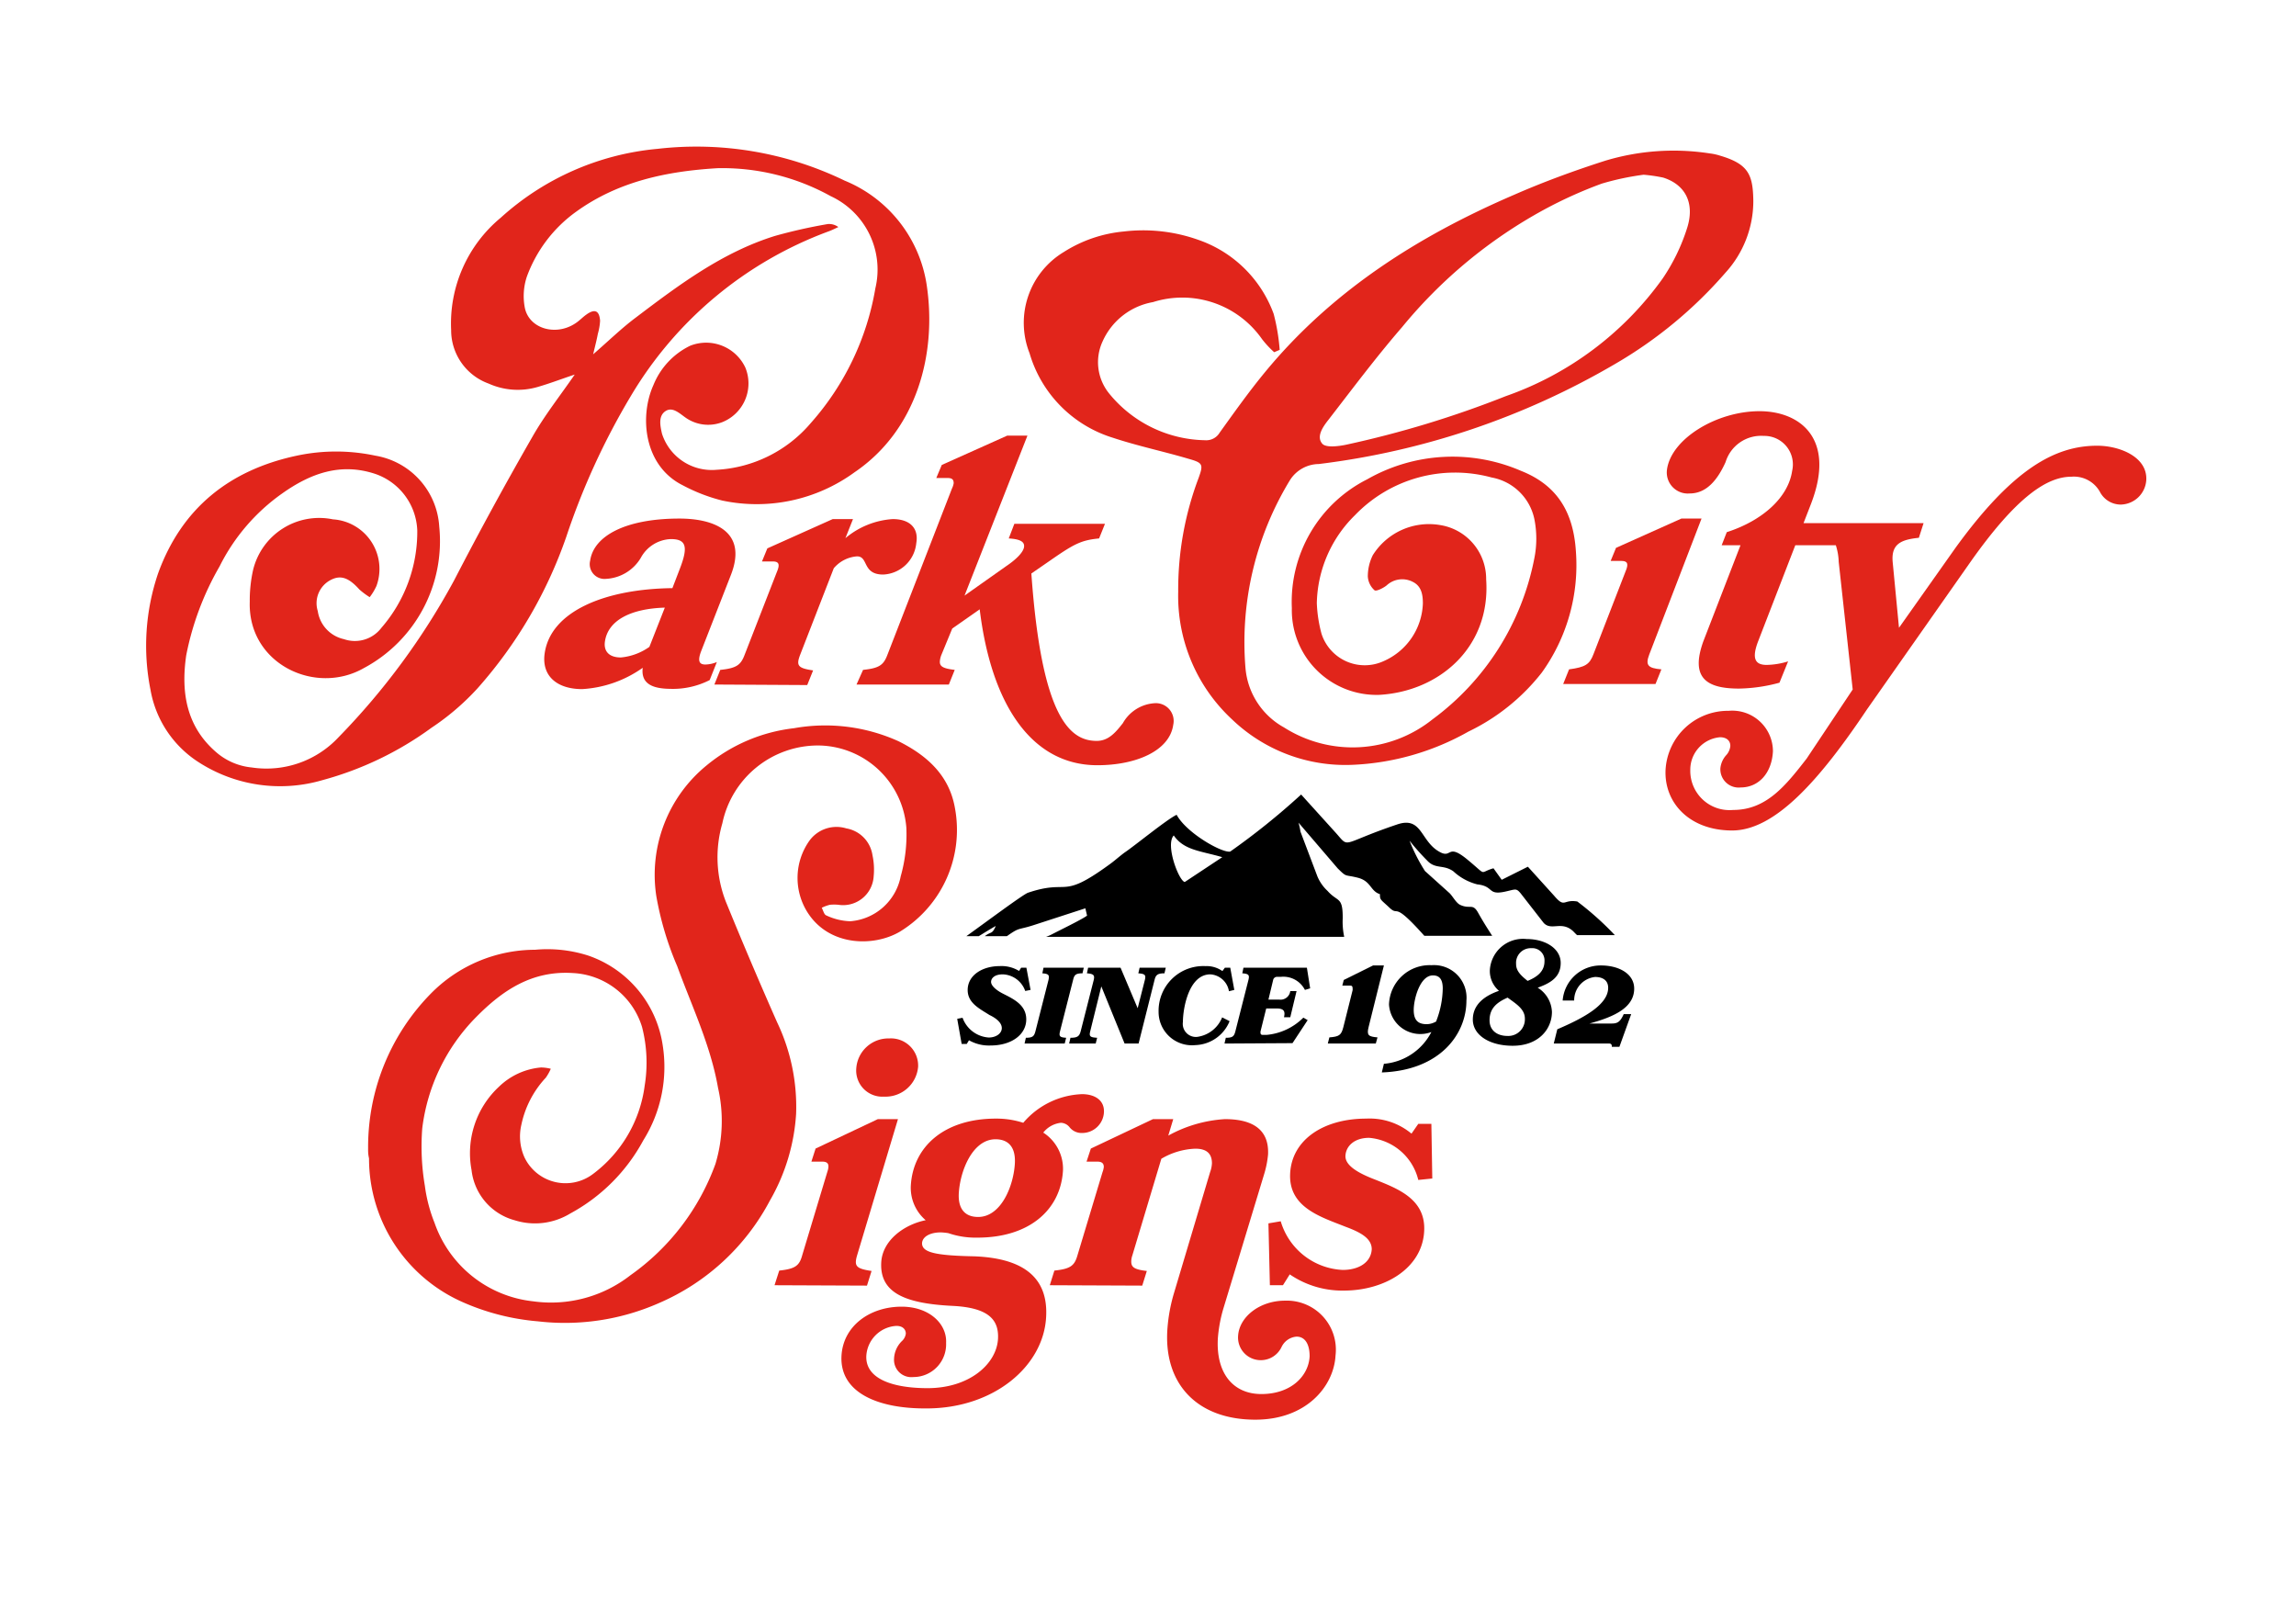 <?xml version="1.0" encoding="UTF-8"?> <svg xmlns="http://www.w3.org/2000/svg" id="Layer_1" data-name="Layer 1" viewBox="0 0 175.58 122.38"><defs><style>.cls-1{fill:none;}.cls-2{fill:#e1251b;}.cls-3{fill-rule:evenodd;}</style></defs><title>PCSigns2018Logo-RedBlack</title><rect class="cls-1" width="175.58" height="122.38"></rect><path d="M76.63,75.94c.79.41,1.85.85,1.85,2s-1.1,2-2.74,2a3.08,3.08,0,0,1-1.64-.4l-.17.28h-.39l-.34-1.92.41-.08a2.29,2.29,0,0,0,2,1.51c.56,0,1-.31,1-.72s-.43-.76-.94-1C74.9,77.12,74,76.69,74,75.7c0-1.15,1.15-1.83,2.44-1.83a2.57,2.57,0,0,1,1.49.37l.16-.25h.4l.32,1.7-.41.08a1.89,1.89,0,0,0-1.71-1.27c-.64,0-.9.3-.9.58S76.16,75.69,76.63,75.94Z"></path><path d="M78.35,79.79l.1-.44c.5,0,.63-.1.73-.49l1-3.93c.09-.4,0-.47-.47-.51l.09-.43h3.08l-.1.43c-.51,0-.63.11-.72.51l-1,3.93c-.1.39,0,.46.47.49l-.11.44Z"></path><path d="M81.76,79.79l.1-.44c.51,0,.68-.1.78-.49l1-3.93c.1-.4-.05-.47-.52-.51l.09-.43h2.48L87,77.09l.55-2.16c.1-.4,0-.47-.5-.51l.1-.43h2l-.1.43c-.51,0-.67.11-.76.51l-1.22,4.86H86l-1.78-4.37-.85,3.44c-.1.39,0,.46.53.49l-.11.44Z"></path><path d="M94.39,75.69l-.41.1a1.54,1.54,0,0,0-1.42-1.29c-1.66,0-2.1,2.62-2.1,3.64a1,1,0,0,0,1.1,1.14,2.4,2.4,0,0,0,1.9-1.49l.57.29a2.93,2.93,0,0,1-2.62,1.83,2.55,2.55,0,0,1-2.81-2.55,3.42,3.42,0,0,1,3.58-3.49,2.09,2.09,0,0,1,1.3.38l.19-.26h.41Z"></path><path d="M93.64,79.79l.1-.44c.51,0,.63-.1.73-.49l1-3.93c.1-.4,0-.47-.47-.51l.09-.43h4.85l.25,1.58-.4.12a1.85,1.85,0,0,0-1.84-1h-.3a.3.3,0,0,0-.29.24L97,76.43h.82a.75.75,0,0,0,.85-.65h.48l-.48,2h-.48c.08-.36.08-.67-.54-.67h-.82l-.44,1.77c0,.14,0,.25.18.25h.28a4.55,4.55,0,0,0,2.82-1.32L100,78l-1.16,1.76Z"></path><path d="M101.54,79.79l.12-.47c.73-.06.91-.15,1.07-.79l.71-2.83c0-.25,0-.34-.2-.34h-.59l.11-.43L105,73.82h.83l-1.17,4.71c-.16.64,0,.73.68.79l-.13.47Z"></path><path d="M105.83,81.34a4.5,4.5,0,0,0,3.63-2.43,2.4,2.4,0,0,1-3.24-2.11,3.11,3.11,0,0,1,3.25-3,2.49,2.49,0,0,1,2.67,2.71c0,2.55-2,5.33-6.47,5.49Zm4-3.26a7.16,7.16,0,0,0,.5-2.5c0-.72-.27-1-.75-1-1,0-1.47,1.83-1.47,2.64s.35,1.09,1,1.09A1.43,1.43,0,0,0,109.86,78.08Z"></path><path d="M117.59,75.52a2.28,2.28,0,0,1,1.09,1.85c0,1.3-1,2.59-3,2.59-1.81,0-3.05-.84-3.05-2s.9-1.82,2-2.2a2,2,0,0,1-.7-1.54,2.54,2.54,0,0,1,2.82-2.42c1.42,0,2.6.72,2.6,1.83S118.53,75.18,117.59,75.52Zm-2.3,3.69a1.27,1.27,0,0,0,1.32-1.33c0-.72-.66-1.12-1.32-1.6-.78.34-1.38.79-1.38,1.72C113.9,78.76,114.46,79.21,115.29,79.21ZM116.82,75c.73-.3,1.29-.72,1.29-1.5a.93.93,0,0,0-1-1,1.12,1.12,0,0,0-1.17,1.21C115.93,74.24,116.33,74.61,116.82,75Z"></path><path d="M119.5,76.5a2.91,2.91,0,0,1,2.93-2.68c1.38,0,2.54.64,2.54,1.77,0,1.48-1.59,2.17-3.42,2.67h1.7c.44,0,.65-.12.92-.72h.57l-.9,2.5h-.58c0-.1,0-.25-.2-.25h-4.24l.27-1.09c2.09-.89,3.89-1.9,3.89-3.17,0-.57-.41-.83-1-.83a1.79,1.79,0,0,0-1.6,1.8Z"></path><path class="cls-2" d="M28.15,87.79A16.73,16.73,0,0,1,32.92,76a11.2,11.2,0,0,1,8-3.38,10.24,10.24,0,0,1,4.08.45,8.57,8.57,0,0,1,5.67,6.8,10.59,10.59,0,0,1-1.48,7.33,13.8,13.8,0,0,1-5.59,5.59,5.17,5.17,0,0,1-4.25.51,4.49,4.49,0,0,1-3.29-3.84,6.94,6.94,0,0,1,2.11-6.38,5.27,5.27,0,0,1,3.2-1.46,3.22,3.22,0,0,1,.75.1,3.8,3.8,0,0,1-.38.68A7.52,7.52,0,0,0,39.87,86a3.91,3.91,0,0,0,.25,2.52,3.48,3.48,0,0,0,5.18,1.28,10.05,10.05,0,0,0,4-6.79,10.92,10.92,0,0,0-.2-4.48,5.83,5.83,0,0,0-5.3-4.13c-3.13-.2-5.39,1.33-7.43,3.41a14.61,14.61,0,0,0-4.08,8.47,18,18,0,0,0,.2,4.39,11.69,11.69,0,0,0,.74,2.83,9,9,0,0,0,7.54,6,9.87,9.87,0,0,0,7.45-2A17.86,17.86,0,0,0,54.71,89a11.37,11.37,0,0,0,.2-5.82c-.57-3.26-2-6.23-3.12-9.3a24,24,0,0,1-1.6-5.36,10.8,10.8,0,0,1,3.85-10,12.76,12.76,0,0,1,6.68-2.84,13.59,13.59,0,0,1,8,1c2.14,1.07,3.85,2.57,4.3,5.07a9.12,9.12,0,0,1-4.21,9.49c-2,1.17-5.34,1.11-7-1.39a4.92,4.92,0,0,1,.11-5.6,2.56,2.56,0,0,1,2.8-.91,2.44,2.44,0,0,1,2,2.05,5.27,5.27,0,0,1,.09,1.63,2.34,2.34,0,0,1-2.7,2.16,3.55,3.55,0,0,0-.64,0,3,3,0,0,0-.63.23c.11.2.18.52.34.58a4.61,4.61,0,0,0,1.84.45A4.26,4.26,0,0,0,68.88,67a11.7,11.7,0,0,0,.43-3.72A6.82,6.82,0,0,0,62.56,57a7.48,7.48,0,0,0-7.32,5.95,9.32,9.32,0,0,0,.27,6q1.89,4.63,3.92,9.22a15,15,0,0,1,1.45,7,15.15,15.15,0,0,1-2,6.62,17.35,17.35,0,0,1-8.5,7.85,17.83,17.83,0,0,1-9.25,1.39,17.86,17.86,0,0,1-5.91-1.54,12,12,0,0,1-7-10.92C28.14,88.22,28.15,88,28.15,87.79Z"></path><path class="cls-2" d="M45.36,27.09c1.21-1.05,2.18-2,3.25-2.8,3.3-2.5,6.63-5,10.65-6.25a39.54,39.54,0,0,1,4.05-.91,1.2,1.2,0,0,1,.8.23c-.26.12-.51.25-.77.34A29.42,29.42,0,0,0,48.23,30.3,54.45,54.45,0,0,0,43.32,41,34.33,34.33,0,0,1,36.5,52.65a19,19,0,0,1-3.51,3,25.34,25.34,0,0,1-8.33,4,11.5,11.5,0,0,1-9.56-1.43,8.25,8.25,0,0,1-3.59-5.47,17.19,17.19,0,0,1,.58-8.91c1.81-5,5.48-7.91,10.61-9a14.4,14.4,0,0,1,6,0,5.86,5.86,0,0,1,4.89,5.43,11,11,0,0,1-5.76,10.81c-3.72,2.13-8.89-.33-8.73-5.08a10.63,10.63,0,0,1,.25-2.4,5.2,5.2,0,0,1,6.11-3.89,3.8,3.8,0,0,1,3.33,5.09,4.29,4.29,0,0,1-.52.86,5.8,5.8,0,0,1-.79-.59c-.81-.9-1.42-1.12-2.18-.73a2,2,0,0,0-1,2.38,2.58,2.58,0,0,0,2,2.15A2.55,2.55,0,0,0,29.17,48a11.2,11.2,0,0,0,2.74-7.44,4.76,4.76,0,0,0-3.26-4.34c-2.65-.86-4.94,0-7.07,1.51a15,15,0,0,0-4.79,5.58,22,22,0,0,0-2.55,6.8c-.41,2.83,0,5.48,2.37,7.47a4.86,4.86,0,0,0,2.63,1.1,7.54,7.54,0,0,0,6.65-2.31,53.77,53.77,0,0,0,8.84-12q2.88-5.57,6-11c.93-1.63,2.11-3.12,3.22-4.73-1,.33-1.9.68-2.84.95a5.42,5.42,0,0,1-3.74-.26,4.34,4.34,0,0,1-2.87-4.09,10.5,10.5,0,0,1,3.79-8.59,20.62,20.62,0,0,1,12-5.27,26,26,0,0,1,14.3,2.43,10.28,10.28,0,0,1,6.27,7.94c.81,5.32-.76,11.14-5.51,14.36a12.7,12.7,0,0,1-10.13,2.16,13.29,13.29,0,0,1-3-1.16c-3-1.49-3.33-5.28-2.25-7.67a5.72,5.72,0,0,1,2.8-3A3.31,3.31,0,0,1,57,28.11a3.19,3.19,0,0,1-1.72,4.15,3,3,0,0,1-2.87-.34c-.47-.33-1-.85-1.54-.47s-.38,1.11-.25,1.7a4,4,0,0,0,4.18,2.77A10.16,10.16,0,0,0,62,32.35a20.69,20.69,0,0,0,4.94-10.3A6.19,6.19,0,0,0,63.53,15a17.11,17.11,0,0,0-8.65-2.14c-3.87.23-7.59,1-10.81,3.32a10.56,10.56,0,0,0-3.79,5,4.71,4.71,0,0,0-.16,2.27c.27,1.66,2.36,2.3,3.9,1.26.29-.19.53-.45.81-.65.65-.47,1-.32,1.06.46a4.45,4.45,0,0,1-.17,1C45.63,26,45.52,26.41,45.36,27.09Z"></path><path class="cls-2" d="M97.44,26.93a7.45,7.45,0,0,1-.93-1,7.44,7.44,0,0,0-8.34-2.83,5.2,5.2,0,0,0-3.85,3,3.79,3.79,0,0,0,.51,4,9.66,9.66,0,0,0,7.32,3.56,1.19,1.19,0,0,0,1.12-.58c1.13-1.57,2.25-3.15,3.48-4.64,5.11-6.2,11.69-10.38,19-13.53,2.28-1,4.63-1.86,7-2.62a18.12,18.12,0,0,1,8-.56,4.18,4.18,0,0,1,.78.17c2.18.64,2.52,1.46,2.55,3.45a8.13,8.13,0,0,1-2.12,5.49,33.31,33.31,0,0,1-8.47,7,59,59,0,0,1-22.64,7.64,2.64,2.64,0,0,0-2.19,1.21,23.81,23.81,0,0,0-3.41,14.45,5.74,5.74,0,0,0,2.94,4.48A9.78,9.78,0,0,0,109.55,55a20,20,0,0,0,7.78-12.29,7.64,7.64,0,0,0,0-3.05,4.08,4.08,0,0,0-3.26-3.15,10.62,10.62,0,0,0-10.45,2.88,9.68,9.68,0,0,0-2.92,6.73,10.45,10.45,0,0,0,.36,2.34,3.47,3.47,0,0,0,4.75,2.09,5,5,0,0,0,3-4.41c0-.66-.1-1.32-.77-1.65a1.75,1.75,0,0,0-2,.27c-.26.21-.81.48-.93.37a1.53,1.53,0,0,1-.51-1.05,3.65,3.65,0,0,1,.38-1.63,5.07,5.07,0,0,1,5.17-2.3,4.17,4.17,0,0,1,3.5,4.15c.36,5.18-3.57,8.57-8.18,8.83a6.48,6.48,0,0,1-6.68-6.63,10.49,10.49,0,0,1,5.76-9.85A13.17,13.17,0,0,1,116.31,36c2.76,1.09,4,3.14,4.2,6.12a14.09,14.09,0,0,1-2.6,9.3,15.82,15.82,0,0,1-5.62,4.52,19.71,19.71,0,0,1-8.87,2.54A12.52,12.52,0,0,1,94.21,55a12.87,12.87,0,0,1-4.11-9.76,24.14,24.14,0,0,1,1.55-8.67c.39-1.07.34-1.18-.76-1.49C89,34.52,87,34.1,85.1,33.47A9.58,9.58,0,0,1,78.73,27a6.32,6.32,0,0,1,2.62-7.73,10.31,10.31,0,0,1,4.59-1.57,12.58,12.58,0,0,1,5.7.64A9.39,9.39,0,0,1,97.4,24a15.33,15.33,0,0,1,.46,2.75Zm28.25-13.57a20.71,20.71,0,0,0-3.2.68,33.31,33.31,0,0,0-4.43,2A36.77,36.77,0,0,0,107.23,25c-2,2.31-3.8,4.72-5.65,7.11-.41.52-.94,1.27-.46,1.82.28.31,1.2.2,1.79.08a77.83,77.83,0,0,0,12.24-3.72,24.81,24.81,0,0,0,12-9A14.79,14.79,0,0,0,129,17.49c.64-1.94-.11-3.37-1.81-3.91A12.12,12.12,0,0,0,125.69,13.36Z"></path><path class="cls-2" d="M49.15,51.06a8.89,8.89,0,0,1-4.63,1.63c-1.92,0-3.11-1-2.87-2.72.45-3.23,4.61-4.94,9.77-5L52,43.46c.66-1.71.44-2.24-.7-2.24A2.72,2.72,0,0,0,49,42.66a3.29,3.29,0,0,1-2.65,1.6,1.13,1.13,0,0,1-1.22-1.39c.27-1.89,2.7-3.22,6.83-3.22,2.56,0,5.26.93,3.93,4.32l-2.28,5.84c-.27.72-.15,1,.33,1a2.41,2.41,0,0,0,.88-.19L54.27,52a6.18,6.18,0,0,1-3,.67C49.91,52.66,49,52.29,49.15,51.06Zm.51-1.6,1.18-3c-2.66.08-4.35,1-4.58,2.59-.11.77.34,1.22,1.22,1.22A4.46,4.46,0,0,0,49.66,49.46Z"></path><path class="cls-2" d="M54.63,52.34l.45-1.12c1.25-.13,1.57-.37,1.87-1.17l2.46-6.32c.24-.56.17-.8-.31-.8h-.83l.41-1,5-2.24h1.55l-.58,1.46a6.24,6.24,0,0,1,3.62-1.46c1.31,0,2,.69,1.8,1.84a2.66,2.66,0,0,1-2.53,2.4c-1.62,0-1.11-1.39-2-1.39a2.57,2.57,0,0,0-1.78.91l-2.58,6.64c-.3.8-.17,1,1,1.17l-.45,1.12Z"></path><path class="cls-2" d="M65.5,52.34,66,51.22c1.25-.13,1.57-.37,1.87-1.17l4.93-12.7a1.41,1.41,0,0,0,.13-.4c0-.26-.1-.4-.45-.4H71.6l.42-1,5-2.24h1.55L73.76,45.54l3.17-2.24c.79-.53,1.32-1.07,1.38-1.47s-.29-.61-1.17-.66l.43-1.12H84.5l-.45,1.12c-1.35.13-1.89.4-3.73,1.68l-1.45,1c.79,11.14,3,12.8,5,12.8.91,0,1.46-.67,2-1.36a3,3,0,0,1,2.4-1.52,1.36,1.36,0,0,1,1.45,1.65c-.28,2-2.86,3.09-5.8,3.09-5.09,0-8.13-4.74-9-11.92l-2.1,1.47L72,50.05a1.6,1.6,0,0,0-.12.45c-.06.45.21.61,1.13.72l-.45,1.12Z"></path><path class="cls-2" d="M126.12,50.05l4-10.4h-1.54l-5,2.24-.41,1h.83c.48,0,.55.24.31.8l-2.45,6.32c-.3.8-.63,1-1.87,1.17l-.45,1.12h7.06l.45-1.12C126,51.09,125.82,50.85,126.12,50.05Z"></path><path class="cls-2" d="M160.38,34.08c-3.2,0-6.44,1.74-10.84,7.81L145.22,48,144.74,43c-.14-1.42.65-1.74,2-1.88l.36-1.12h-9.18l.57-1.47c1.93-5-.84-7.09-3.94-7.09-3.28,0-6.74,2.11-7.07,4.45a1.61,1.61,0,0,0,1.74,1.84c1.31,0,2.15-1.09,2.74-2.4a2.84,2.84,0,0,1,2.92-2A2.18,2.18,0,0,1,137.05,36c-.29,2-2.21,3.79-5,4.69l-.39,1h1.44l-2.84,7.34c-1,2.77.19,3.62,2.72,3.62a12.45,12.45,0,0,0,3.1-.45l.66-1.63a5.86,5.86,0,0,1-1.64.27c-.88,0-1.16-.48-.65-1.81l2.84-7.34h3.1a4.57,4.57,0,0,1,.22,1.27l1.07,9.76L138.16,58c-1.6,2.06-3.08,3.93-5.62,3.93a3,3,0,0,1-3.28-3.05,2.49,2.49,0,0,1,2.27-2.51c.56,0,.81.32.79.69a1.21,1.21,0,0,1-.33.7,1.75,1.75,0,0,0-.43,1,1.4,1.4,0,0,0,1.55,1.45c1.36,0,2.38-1.07,2.47-2.76a3.11,3.11,0,0,0-3.39-3.1,4.78,4.78,0,0,0-4.82,4.49c-.13,2.52,1.81,4.66,5.09,4.66s6.69-3.85,10.32-9.27l7.82-11.14c3.66-5.22,6-6.64,7.81-6.64a2.28,2.28,0,0,1,2.16,1.13,1.8,1.8,0,0,0,1.63,1,2,2,0,0,0,1.93-1.87C164.23,34.93,162.08,34.08,160.38,34.08Z"></path><path class="cls-2" d="M59.23,98.27l.36-1.12c1.23-.13,1.54-.37,1.76-1.18l1.91-6.34c.19-.56.1-.81-.38-.81h-.83l.32-1,4.76-2.25h1.54L65.54,96c-.23.81-.08,1,1.11,1.18l-.35,1.12ZM68,79.4a2.08,2.08,0,0,1,2.21,2.17,2.5,2.5,0,0,1-2.6,2.28,2,2,0,0,1-2.13-2.15A2.46,2.46,0,0,1,68,79.4Z"></path><path class="cls-2" d="M64.35,103.68c.12-2.3,2.17-3.77,4.6-3.77,2.11,0,3.48,1.31,3.4,2.78a2.5,2.5,0,0,1-2.51,2.6,1.32,1.32,0,0,1-1.47-1.39,2,2,0,0,1,.58-1.34.94.94,0,0,0,.32-.59c0-.3-.21-.59-.72-.59a2.44,2.44,0,0,0-2.3,2.28c-.09,1.76,2,2.48,4.69,2.48,3.18,0,5.27-1.84,5.38-3.77.07-1.37-.6-2.38-3.47-2.52-3.65-.18-5.58-1-5.46-3.32.09-1.71,1.78-2.91,3.4-3.23a3.26,3.26,0,0,1-1.14-2.6c.15-3,2.53-5.17,6.51-5.17a6.65,6.65,0,0,1,2.09.32,6.2,6.2,0,0,1,4.49-2.19c1,0,1.73.48,1.68,1.39a1.67,1.67,0,0,1-1.68,1.58,1.17,1.17,0,0,1-.94-.43.89.89,0,0,0-.67-.35,2,2,0,0,0-1.35.75,3.29,3.29,0,0,1,1.51,2.87c-.16,3-2.54,5.16-6.54,5.16a6.39,6.39,0,0,1-2.22-.34,4.37,4.37,0,0,0-.59-.06c-.77,0-1.4.3-1.43.83,0,.7,1,.94,4,1,4.13.16,5.64,1.92,5.49,4.63-.19,3.77-4,7-9.14,7C67.15,107.72,64.21,106.49,64.35,103.68ZM74.8,93.05c1.76,0,2.72-2.38,2.81-4.12.06-1.28-.55-1.82-1.48-1.82-1.74,0-2.71,2.38-2.81,4.15C73.26,92.52,73.87,93.05,74.8,93.05Z"></path><path class="cls-2" d="M80.28,98.27l.35-1.12c1.24-.13,1.54-.37,1.77-1.18l1.91-6.34a1.65,1.65,0,0,0,.1-.4c0-.27-.14-.41-.49-.41h-.83l.33-1,4.75-2.25h1.55l-.38,1.26a10.22,10.22,0,0,1,4.33-1.26c1.65,0,3.41.48,3.3,2.71a7.42,7.42,0,0,1-.29,1.47L93.57,100a10.84,10.84,0,0,0-.44,2.36c-.14,2.67,1.19,4.23,3.33,4.23,2.29,0,3.62-1.4,3.69-2.89,0-.91-.34-1.5-1-1.5A1.39,1.39,0,0,0,98,103a1.75,1.75,0,0,1-1.57,1,1.73,1.73,0,0,1-1.75-1.85c.08-1.45,1.64-2.7,3.59-2.7a3.75,3.75,0,0,1,3.86,4.2c-.13,2.35-2.23,4.9-6.13,4.9-4.45,0-7-2.73-6.73-6.88a12.77,12.77,0,0,1,.52-2.84l2.75-9.21a2.29,2.29,0,0,0,.14-.67c0-.8-.47-1.12-1.27-1.12a5.5,5.5,0,0,0-2.6.77L86.59,96a1.43,1.43,0,0,0-.08.46c0,.45.26.61,1.19.72l-.35,1.12Z"></path><path class="cls-2" d="M105.15,90.19c1.75.7,3.89,1.5,3.76,3.94-.14,2.83-3,4.55-6.15,4.55a7.12,7.12,0,0,1-4.13-1.24l-.52.83h-1L97,93.54l.94-.16a5.19,5.19,0,0,0,4.74,3.72c1.23,0,2.16-.57,2.22-1.58,0-.83-.84-1.29-2-1.72-1.88-.75-4.37-1.47-4.24-4.07s2.57-4.2,5.82-4.2a5,5,0,0,1,3.46,1.15l.52-.75h1l.07,4.18-1.07.11A4.23,4.23,0,0,0,104.7,87c-1.12,0-1.77.62-1.81,1.37S103.89,89.71,105.15,90.19Z"></path><path class="cls-3" d="M102.79,71.63H80a3.79,3.79,0,0,0,.42-.18c.63-.33,2.29-1.13,2.71-1.44L83,69.45l-4,1.3c-1.19.38-1,.12-2,.83l-.08,0H75.31c.49-.38.55-.11.84-.78-.43.24-.86.51-1.3.78H73.9c1.4-1,4.32-3.18,4.71-3.32,3.19-1.07,2.47.55,6.09-2.06.54-.38.74-.59,1.28-1,.77-.51,3.25-2.55,4-2.9.77,1.42,3.52,2.95,4.1,2.81a54.22,54.22,0,0,0,5.42-4.36l2.66,2.94c1.09,1.22.29.83,4.68-.65,1.91-.65,1.77,1.26,3.22,2.08,1,.58.57-.7,2.15.6s.84,1,2,.67l.63.88,2-1,2,2.21c.85,1,.68.26,1.78.45a23.09,23.09,0,0,1,2.87,2.57h-2.89c-.13-.12-.23-.23-.3-.3-.89-.82-1.65,0-2.25-.63l-1.76-2.26c-.35-.42-.39-.31-1.17-.14-1.4.31-.84-.41-2.15-.55a4.21,4.21,0,0,1-1.83-1c-.77-.54-1.37-.14-2-.82a18.24,18.24,0,0,1-1.35-1.52,13.34,13.34,0,0,0,1.18,2.32l1.89,1.7c.26.27.51.77.83.9.74.33.93-.15,1.34.58s.72,1.21,1.08,1.77h-5.19c-2.5-2.8-1.88-1.38-2.7-2.18-.6-.57-.71-.55-.69-1-.75-.24-.67-1-1.7-1.26s-.81,0-1.53-.71l-3-3.5a5.14,5.14,0,0,1,.15.69L100.74,67a3.2,3.2,0,0,0,.78,1.12c.79.89,1.17.4,1.16,2.1a5.52,5.52,0,0,0,.11,1.39ZM90.6,67.44l2.87-1.9c-1.64-.48-2.93-.52-3.71-1.66-.66.7.38,3.46.84,3.56Z"></path></svg> 